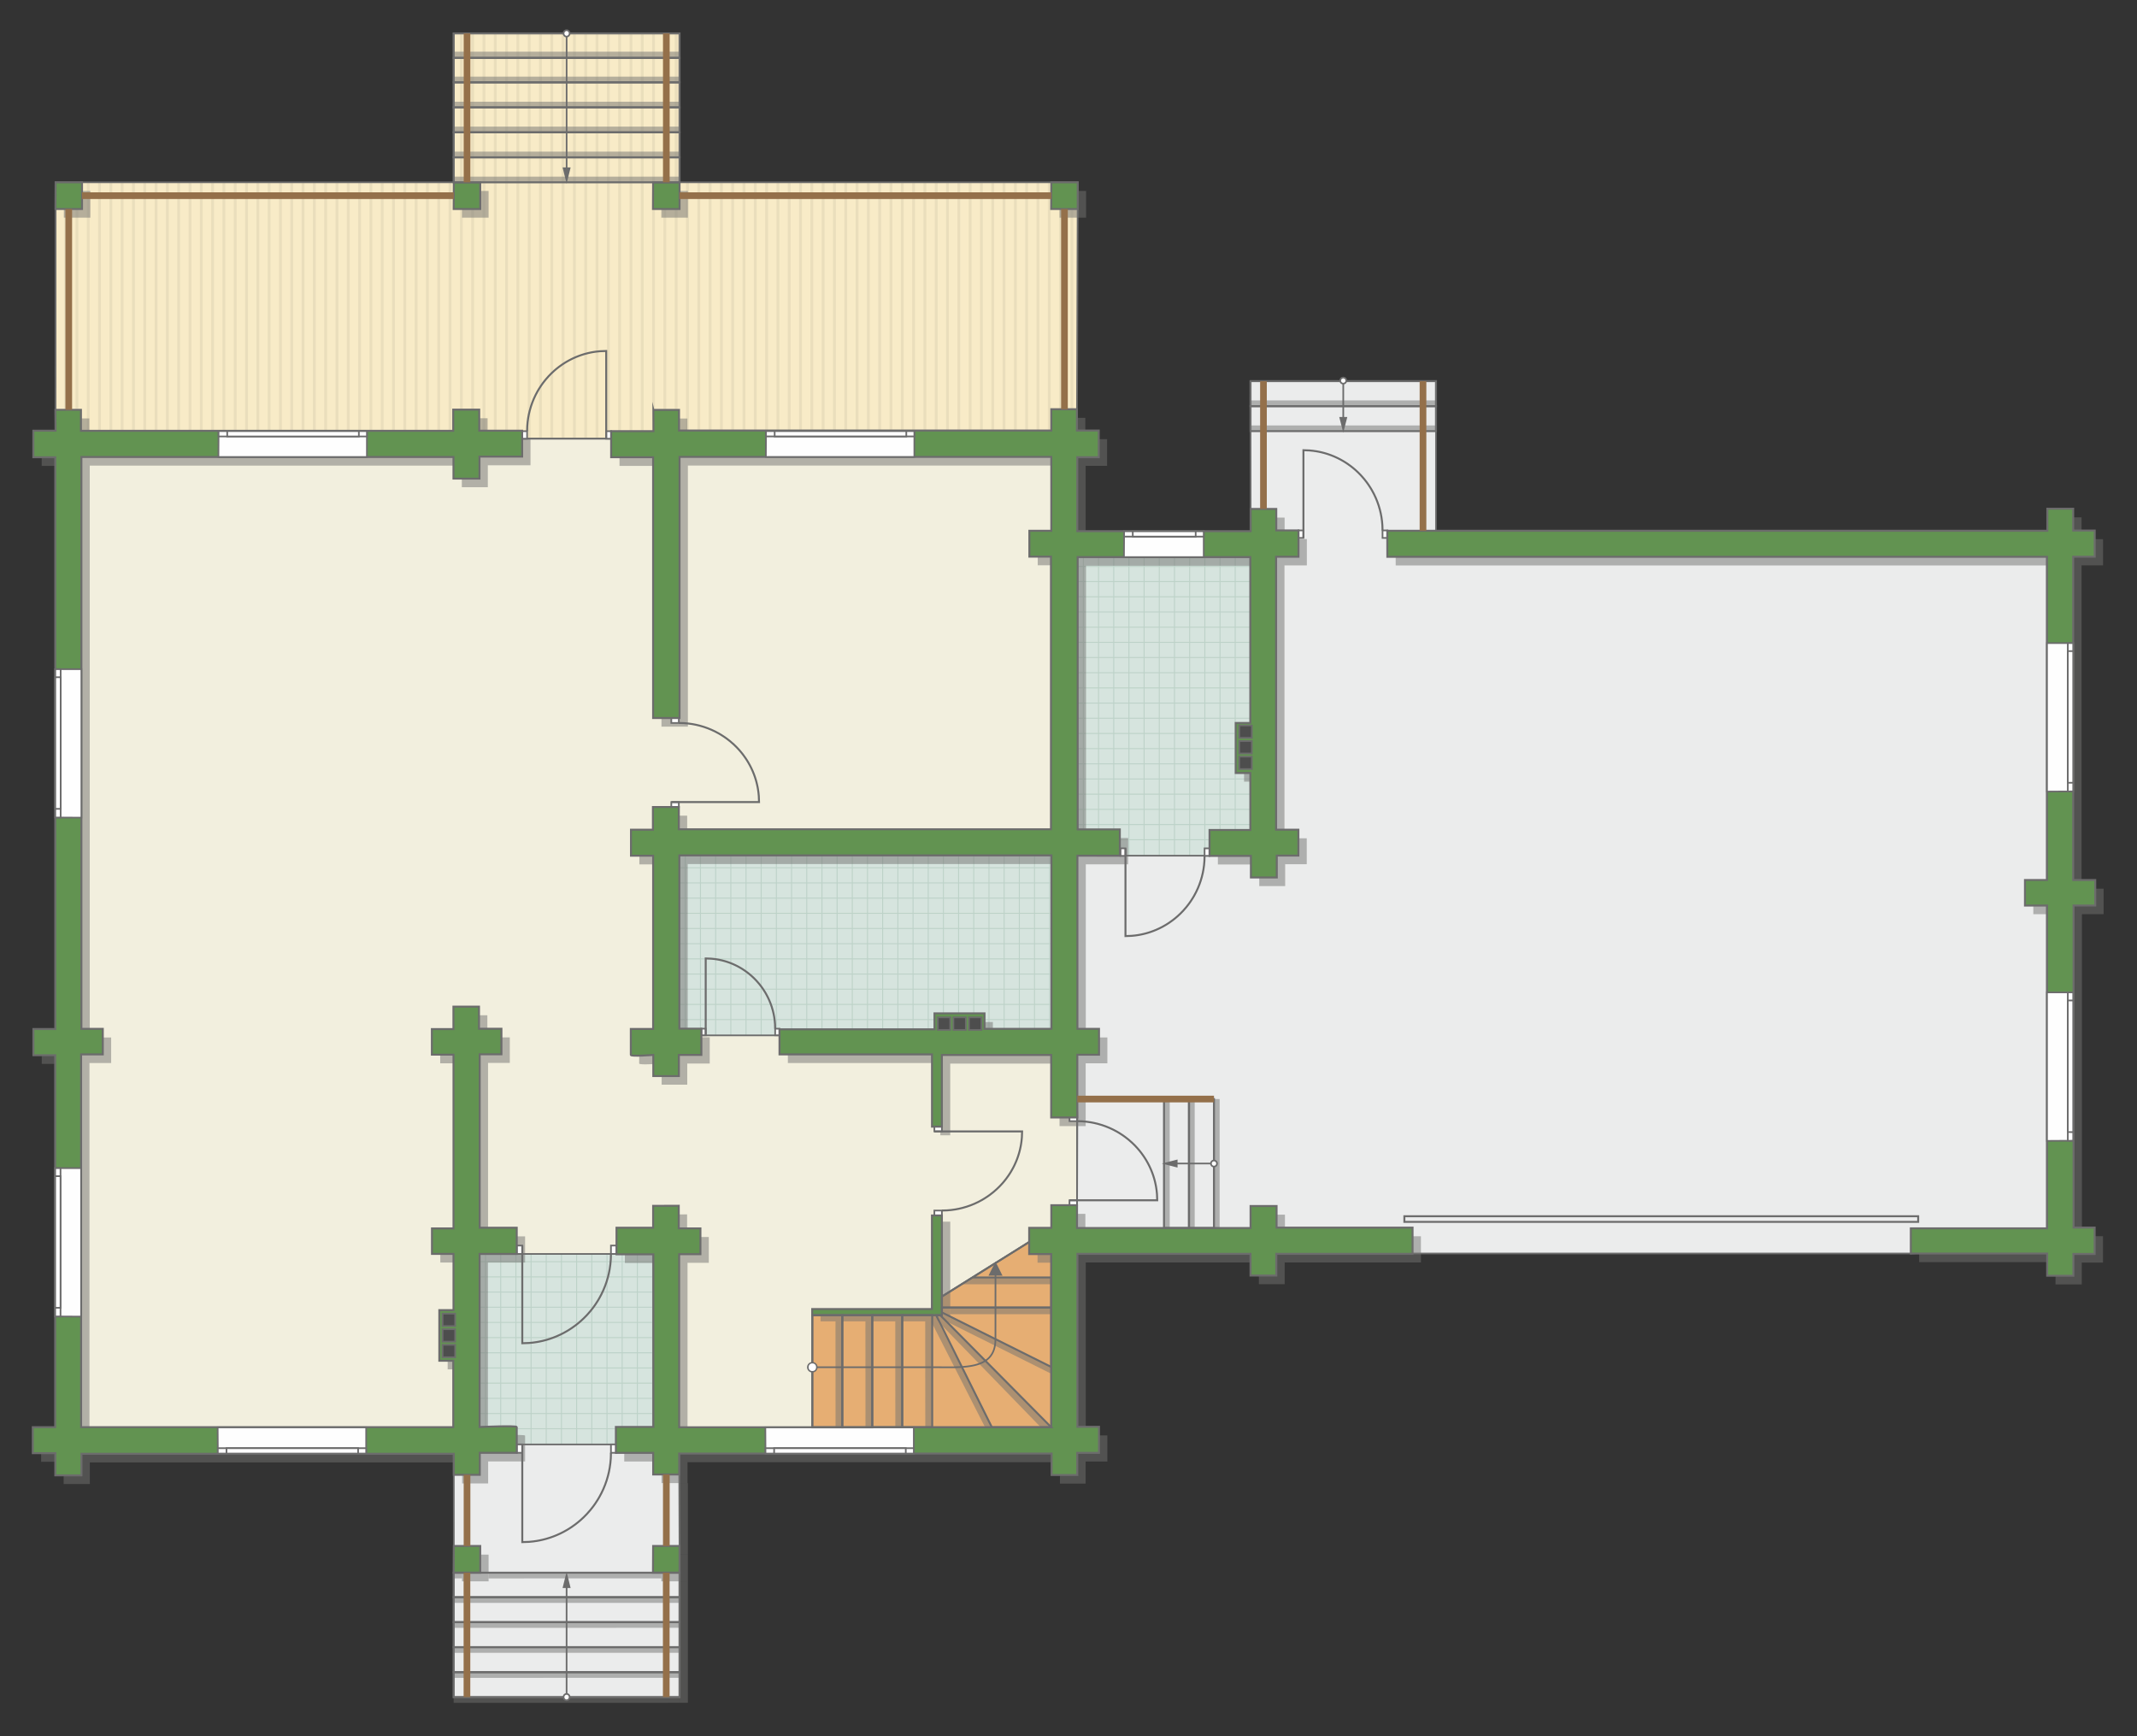 <?xml version="1.0" encoding="UTF-8"?>
<!DOCTYPE svg PUBLIC "-//W3C//DTD SVG 1.1//EN" "http://www.w3.org/Graphics/SVG/1.1/DTD/svg11.dtd">
<!-- Creator: CorelDRAW -->
<svg xmlns="http://www.w3.org/2000/svg" xml:space="preserve" width="216.715mm" height="176.08mm" version="1.1" style="shape-rendering:geometricPrecision; text-rendering:geometricPrecision; image-rendering:optimizeQuality; fill-rule:evenodd; clip-rule:evenodd"
viewBox="0 0 37381.2 30371.96"
 xmlns:xlink="http://www.w3.org/1999/xlink"
 xmlns:xodm="http://www.corel.com/coreldraw/odm/2003">
 <rect x="0" y="0" width="37381.2" height="30371.96" fill="#333333" stroke="none"/>
 <defs>
  <style type="text/css">
   <![CDATA[
    .str4 {stroke:#94704A;stroke-width:116.76;stroke-miterlimit:22.926}
    .str0 {stroke:#6C6C6C;stroke-width:29.13;stroke-miterlimit:22.926}
    .str2 {stroke:#6C6C6C;stroke-width:29.2;stroke-miterlimit:22.926}
    .str3 {stroke:#6C6C6C;stroke-width:34.5;stroke-miterlimit:22.926}
    .str1 {stroke:#BDD2C8;stroke-width:17.25;stroke-miterlimit:22.926}
    .fil3 {fill:none}
    .fil9 {fill:#FEFEFE}
    .fil4 {fill:#D6E4DE}
    .fil11 {fill:#4D4D4D}
    .fil10 {fill:#629351}
    .fil12 {fill:#6C6C6C}
    .fil7 {fill:#E6AE73}
    .fil2 {fill:#EADEBC}
    .fil5 {fill:#EBECEC}
    .fil6 {fill:#F2EFDE}
    .fil1 {fill:#F8EBC7}
    .fil13 {fill:white}
    .fil0 {fill:white}
    .fil14 {fill:#6C6C6C;fill-rule:nonzero}
    .fil8 {fill:#727271;fill-opacity:0.502}
   ]]>
  </style>
    <clipPath id="id0">
     <path d="M973 3189.3l6965.26 0 -2.35 -2605.08 3950.71 0 0 2605.08 6965.57 0 -13.99 4342.14 -8147.7 142.98 -1556.79 0 -8162.05 -140.39 1.33 -4344.73z"/>
    </clipPath>
    <clipPath id="id1">
     <path d="M21881.17 14972.07l-3034.56 -8.97 4.31 -5217.79 3019.57 0 10.68 5226.76z"/>
    </clipPath>
    <clipPath id="id2">
     <path d="M18391.84 18118.39l-6508.6 -8.97 0 -3145.23 6508.6 0 0 3154.2z"/>
    </clipPath>
    <clipPath id="id3">
     <path d="M11429.3 25275.26l-3040.29 -8.97 0 -3330.88 3040.29 7.02 0 3332.83z"/>
    </clipPath>
 </defs>
 <g id="пол">
  <g id="_2524529875904">
   <polygon class="fil0" points="973,3189.3 7938.26,3189.3 7935.92,584.22 11886.63,584.22 11886.63,3189.3 18852.2,3189.3 18838.21,7531.44 10690.51,7674.42 9133.72,7674.42 971.67,7534.03 "/>
   <g style="clip-path:url(#id0)">
    <g>
     <g>
      <rect class="fil1" transform="matrix(4.67283E-13 7.762 50.716 -4.65695E-11 -459.041 -1616.54)" width="1610.02" height="397.76"/>
      <rect class="fil2" transform="matrix(4.67283E-13 7.762 0.124 -1.14149E-13 -459.041 -1616.54)" width="1610.02" height="397.76"/>
      <rect class="fil2" transform="matrix(4.67283E-13 7.762 0.124 -1.14149E-13 11407.4 -1616.54)" width="1610.02" height="397.76"/>
      <rect class="fil2" transform="matrix(4.67283E-13 7.762 0.124 -1.14149E-13 2507.57 -1616.54)" width="1610.02" height="397.76"/>
      <rect class="fil2" transform="matrix(4.67283E-13 7.762 0.124 -1.14149E-13 14374 -1616.54)" width="1610.02" height="397.76"/>
      <rect class="fil2" transform="matrix(4.67283E-13 7.762 0.124 -1.14149E-13 5474.18 -1616.54)" width="1610.02" height="397.76"/>
      <rect class="fil2" transform="matrix(4.67283E-13 7.762 0.124 -1.14149E-13 17340.6 -1616.54)" width="1610.02" height="397.76"/>
      <rect class="fil2" transform="matrix(4.67283E-13 7.762 0.124 -1.14149E-13 8440.79 -1616.54)" width="1610.02" height="397.76"/>
      <rect class="fil2" transform="matrix(4.67283E-13 7.762 0.124 -1.14149E-13 134.281 -1616.54)" width="1610.02" height="397.76"/>
      <rect class="fil2" transform="matrix(4.67283E-13 7.762 0.124 -1.14149E-13 12000.7 -1616.54)" width="1610.02" height="397.76"/>
      <rect class="fil2" transform="matrix(4.67283E-13 7.762 0.124 -1.14149E-13 3100.89 -1616.54)" width="1610.02" height="397.76"/>
      <rect class="fil2" transform="matrix(4.67283E-13 7.762 0.124 -1.14149E-13 14967.3 -1616.54)" width="1610.02" height="397.76"/>
      <rect class="fil2" transform="matrix(4.67283E-13 7.762 0.124 -1.14149E-13 6067.5 -1616.54)" width="1610.02" height="397.76"/>
      <rect class="fil2" transform="matrix(4.67283E-13 7.762 0.124 -1.14149E-13 17933.9 -1616.54)" width="1610.02" height="397.76"/>
      <rect class="fil2" transform="matrix(4.67283E-13 7.762 0.124 -1.14149E-13 9034.11 -1616.54)" width="1610.02" height="397.76"/>
      <rect class="fil2" transform="matrix(4.67283E-13 7.762 0.124 -1.14149E-13 727.604 -1616.54)" width="1610.02" height="397.76"/>
      <rect class="fil2" transform="matrix(4.67283E-13 7.762 0.124 -1.14149E-13 12594 -1616.54)" width="1610.02" height="397.76"/>
      <rect class="fil2" transform="matrix(4.67283E-13 7.762 0.124 -1.14149E-13 3694.21 -1616.54)" width="1610.02" height="397.76"/>
      <rect class="fil2" transform="matrix(4.67283E-13 7.762 0.124 -1.14149E-13 15560.7 -1616.54)" width="1610.02" height="397.76"/>
      <rect class="fil2" transform="matrix(4.67283E-13 7.762 0.124 -1.14149E-13 6660.82 -1616.54)" width="1610.02" height="397.76"/>
      <rect class="fil2" transform="matrix(4.67283E-13 7.762 0.124 -1.14149E-13 18527.3 -1616.54)" width="1610.02" height="397.76"/>
      <rect class="fil2" transform="matrix(4.67283E-13 7.762 0.124 -1.14149E-13 9627.43 -1616.54)" width="1610.02" height="397.76"/>
      <rect class="fil2" transform="matrix(4.67283E-13 7.762 0.124 -1.14149E-13 1320.93 -1616.54)" width="1610.02" height="397.76"/>
      <rect class="fil2" transform="matrix(4.67283E-13 7.762 0.124 -1.14149E-13 13187.4 -1616.54)" width="1610.02" height="397.76"/>
      <rect class="fil2" transform="matrix(4.67283E-13 7.762 0.124 -1.14149E-13 4287.54 -1616.54)" width="1610.02" height="397.76"/>
      <rect class="fil2" transform="matrix(4.67283E-13 7.762 0.124 -1.14149E-13 16154 -1616.54)" width="1610.02" height="397.76"/>
      <rect class="fil2" transform="matrix(4.67283E-13 7.762 0.124 -1.14149E-13 7254.15 -1616.54)" width="1610.02" height="397.76"/>
      <rect class="fil2" transform="matrix(4.67283E-13 7.762 0.124 -1.14149E-13 19120.6 -1616.54)" width="1610.02" height="397.76"/>
      <rect class="fil2" transform="matrix(4.67283E-13 7.762 0.124 -1.14149E-13 10220.8 -1616.54)" width="1610.02" height="397.76"/>
      <rect class="fil2" transform="matrix(4.67283E-13 7.762 0.124 -1.14149E-13 1914.25 -1616.54)" width="1610.02" height="397.76"/>
      <rect class="fil2" transform="matrix(4.67283E-13 7.762 0.124 -1.14149E-13 13780.7 -1616.54)" width="1610.02" height="397.76"/>
      <rect class="fil2" transform="matrix(4.67283E-13 7.762 0.124 -1.14149E-13 4880.86 -1616.54)" width="1610.02" height="397.76"/>
      <rect class="fil2" transform="matrix(4.67283E-13 7.762 0.124 -1.14149E-13 16747.3 -1616.54)" width="1610.02" height="397.76"/>
      <rect class="fil2" transform="matrix(4.67283E-13 7.762 0.124 -1.14149E-13 7847.47 -1616.54)" width="1610.02" height="397.76"/>
      <rect class="fil2" transform="matrix(4.67283E-13 7.762 0.124 -1.14149E-13 10814.1 -1616.54)" width="1610.02" height="397.76"/>
      <rect class="fil2" transform="matrix(4.67283E-13 7.762 0.124 -1.14149E-13 -261.267 -1616.54)" width="1610.02" height="397.76"/>
      <rect class="fil2" transform="matrix(4.67283E-13 7.762 0.124 -1.14149E-13 11605.2 -1616.54)" width="1610.02" height="397.76"/>
      <rect class="fil2" transform="matrix(4.67283E-13 7.762 0.124 -1.14149E-13 2705.34 -1616.54)" width="1610.02" height="397.76"/>
      <rect class="fil2" transform="matrix(4.67283E-13 7.762 0.124 -1.14149E-13 14571.8 -1616.54)" width="1610.02" height="397.76"/>
      <rect class="fil2" transform="matrix(4.67283E-13 7.762 0.124 -1.14149E-13 5671.95 -1616.54)" width="1610.02" height="397.76"/>
      <rect class="fil2" transform="matrix(4.67283E-13 7.762 0.124 -1.14149E-13 17538.4 -1616.54)" width="1610.02" height="397.76"/>
      <rect class="fil2" transform="matrix(4.67283E-13 7.762 0.124 -1.14149E-13 8638.56 -1616.54)" width="1610.02" height="397.76"/>
      <rect class="fil2" transform="matrix(4.67283E-13 7.762 0.124 -1.14149E-13 332.055 -1616.54)" width="1610.02" height="397.76"/>
      <rect class="fil2" transform="matrix(4.67283E-13 7.762 0.124 -1.14149E-13 12198.5 -1616.54)" width="1610.02" height="397.76"/>
      <rect class="fil2" transform="matrix(4.67283E-13 7.762 0.124 -1.14149E-13 3298.67 -1616.54)" width="1610.02" height="397.76"/>
      <rect class="fil2" transform="matrix(4.67283E-13 7.762 0.124 -1.14149E-13 15165.1 -1616.54)" width="1610.02" height="397.76"/>
      <rect class="fil2" transform="matrix(4.67283E-13 7.762 0.124 -1.14149E-13 6265.28 -1616.54)" width="1610.02" height="397.76"/>
      <rect class="fil2" transform="matrix(4.67283E-13 7.762 0.124 -1.14149E-13 18131.7 -1616.54)" width="1610.02" height="397.76"/>
      <rect class="fil2" transform="matrix(4.67283E-13 7.762 0.124 -1.14149E-13 9231.89 -1616.54)" width="1610.02" height="397.76"/>
      <rect class="fil2" transform="matrix(4.67283E-13 7.762 0.124 -1.14149E-13 925.378 -1616.54)" width="1610.02" height="397.76"/>
      <rect class="fil2" transform="matrix(4.67283E-13 7.762 0.124 -1.14149E-13 12791.8 -1616.54)" width="1610.02" height="397.76"/>
      <rect class="fil2" transform="matrix(4.67283E-13 7.762 0.124 -1.14149E-13 3891.99 -1616.54)" width="1610.02" height="397.76"/>
      <rect class="fil2" transform="matrix(4.67283E-13 7.762 0.124 -1.14149E-13 15758.4 -1616.54)" width="1610.02" height="397.76"/>
      <rect class="fil2" transform="matrix(4.67283E-13 7.762 0.124 -1.14149E-13 6858.6 -1616.54)" width="1610.02" height="397.76"/>
      <rect class="fil2" transform="matrix(4.67283E-13 7.762 0.124 -1.14149E-13 18725 -1616.54)" width="1610.02" height="397.76"/>
      <rect class="fil2" transform="matrix(4.67283E-13 7.762 0.124 -1.14149E-13 9825.21 -1616.54)" width="1610.02" height="397.76"/>
      <rect class="fil2" transform="matrix(4.67283E-13 7.762 0.124 -1.14149E-13 1518.7 -1616.54)" width="1610.02" height="397.76"/>
      <rect class="fil2" transform="matrix(4.67283E-13 7.762 0.124 -1.14149E-13 13385.1 -1616.54)" width="1610.02" height="397.76"/>
      <rect class="fil2" transform="matrix(4.67283E-13 7.762 0.124 -1.14149E-13 4485.31 -1616.54)" width="1610.02" height="397.76"/>
      <rect class="fil2" transform="matrix(4.67283E-13 7.762 0.124 -1.14149E-13 16351.8 -1616.54)" width="1610.02" height="397.76"/>
      <rect class="fil2" transform="matrix(4.67283E-13 7.762 0.124 -1.14149E-13 7451.92 -1616.54)" width="1610.02" height="397.76"/>
      <rect class="fil2" transform="matrix(4.67283E-13 7.762 0.124 -1.14149E-13 19318.4 -1616.54)" width="1610.02" height="397.76"/>
      <rect class="fil2" transform="matrix(4.67283E-13 7.762 0.124 -1.14149E-13 10418.5 -1616.54)" width="1610.02" height="397.76"/>
      <rect class="fil2" transform="matrix(4.67283E-13 7.762 0.124 -1.14149E-13 2112.02 -1616.54)" width="1610.02" height="397.76"/>
      <rect class="fil2" transform="matrix(4.67283E-13 7.762 0.124 -1.14149E-13 13978.5 -1616.54)" width="1610.02" height="397.76"/>
      <rect class="fil2" transform="matrix(4.67283E-13 7.762 0.124 -1.14149E-13 5078.63 -1616.54)" width="1610.02" height="397.76"/>
      <rect class="fil2" transform="matrix(4.67283E-13 7.762 0.124 -1.14149E-13 16945.1 -1616.54)" width="1610.02" height="397.76"/>
      <rect class="fil2" transform="matrix(4.67283E-13 7.762 0.124 -1.14149E-13 8045.24 -1616.54)" width="1610.02" height="397.76"/>
      <rect class="fil2" transform="matrix(4.67283E-13 7.762 0.124 -1.14149E-13 11011.9 -1616.54)" width="1610.02" height="397.76"/>
      <rect class="fil2" transform="matrix(4.67283E-13 7.762 0.124 -1.14149E-13 -63.492 -1616.54)" width="1610.02" height="397.76"/>
      <rect class="fil2" transform="matrix(4.67283E-13 7.762 0.124 -1.14149E-13 11802.9 -1616.54)" width="1610.02" height="397.76"/>
      <rect class="fil2" transform="matrix(4.67283E-13 7.762 0.124 -1.14149E-13 2903.12 -1616.54)" width="1610.02" height="397.76"/>
      <rect class="fil2" transform="matrix(4.67283E-13 7.762 0.124 -1.14149E-13 14769.6 -1616.54)" width="1610.02" height="397.76"/>
      <rect class="fil2" transform="matrix(4.67283E-13 7.762 0.124 -1.14149E-13 5869.73 -1616.54)" width="1610.02" height="397.76"/>
      <rect class="fil2" transform="matrix(4.67283E-13 7.762 0.124 -1.14149E-13 17736.2 -1616.54)" width="1610.02" height="397.76"/>
      <rect class="fil2" transform="matrix(4.67283E-13 7.762 0.124 -1.14149E-13 8836.34 -1616.54)" width="1610.02" height="397.76"/>
      <rect class="fil2" transform="matrix(4.67283E-13 7.762 0.124 -1.14149E-13 529.83 -1616.54)" width="1610.02" height="397.76"/>
      <rect class="fil2" transform="matrix(4.67283E-13 7.762 0.124 -1.14149E-13 12396.3 -1616.54)" width="1610.02" height="397.76"/>
      <rect class="fil2" transform="matrix(4.67283E-13 7.762 0.124 -1.14149E-13 3496.44 -1616.54)" width="1610.02" height="397.76"/>
      <rect class="fil2" transform="matrix(4.67283E-13 7.762 0.124 -1.14149E-13 15362.9 -1616.54)" width="1610.02" height="397.76"/>
      <rect class="fil2" transform="matrix(4.67283E-13 7.762 0.124 -1.14149E-13 6463.05 -1616.54)" width="1610.02" height="397.76"/>
      <rect class="fil2" transform="matrix(4.67283E-13 7.762 0.124 -1.14149E-13 18329.5 -1616.54)" width="1610.02" height="397.76"/>
      <rect class="fil2" transform="matrix(4.67283E-13 7.762 0.124 -1.14149E-13 9429.66 -1616.54)" width="1610.02" height="397.76"/>
      <rect class="fil2" transform="matrix(4.67283E-13 7.762 0.124 -1.14149E-13 1123.15 -1616.54)" width="1610.02" height="397.76"/>
      <rect class="fil2" transform="matrix(4.67283E-13 7.762 0.124 -1.14149E-13 12989.6 -1616.54)" width="1610.02" height="397.76"/>
      <rect class="fil2" transform="matrix(4.67283E-13 7.762 0.124 -1.14149E-13 4089.76 -1616.54)" width="1610.02" height="397.76"/>
      <rect class="fil2" transform="matrix(4.67283E-13 7.762 0.124 -1.14149E-13 15956.2 -1616.54)" width="1610.02" height="397.76"/>
      <rect class="fil2" transform="matrix(4.67283E-13 7.762 0.124 -1.14149E-13 7056.37 -1616.54)" width="1610.02" height="397.76"/>
      <rect class="fil2" transform="matrix(4.67283E-13 7.762 0.124 -1.14149E-13 18922.8 -1616.54)" width="1610.02" height="397.76"/>
      <rect class="fil2" transform="matrix(4.67283E-13 7.762 0.124 -1.14149E-13 10023 -1616.54)" width="1610.02" height="397.76"/>
      <rect class="fil2" transform="matrix(4.67283E-13 7.762 0.124 -1.14149E-13 1716.47 -1616.54)" width="1610.02" height="397.76"/>
      <rect class="fil2" transform="matrix(4.67283E-13 7.762 0.124 -1.14149E-13 13582.9 -1616.54)" width="1610.02" height="397.76"/>
      <rect class="fil2" transform="matrix(4.67283E-13 7.762 0.124 -1.14149E-13 4683.08 -1616.54)" width="1610.02" height="397.76"/>
      <rect class="fil2" transform="matrix(4.67283E-13 7.762 0.124 -1.14149E-13 16549.5 -1616.54)" width="1610.02" height="397.76"/>
      <rect class="fil2" transform="matrix(4.67283E-13 7.762 0.124 -1.14149E-13 7649.69 -1616.54)" width="1610.02" height="397.76"/>
      <rect class="fil2" transform="matrix(4.67283E-13 7.762 0.124 -1.14149E-13 19516.1 -1616.54)" width="1610.02" height="397.76"/>
      <rect class="fil2" transform="matrix(4.67283E-13 7.762 0.124 -1.14149E-13 10616.3 -1616.54)" width="1610.02" height="397.76"/>
      <rect class="fil2" transform="matrix(4.67283E-13 7.762 0.124 -1.14149E-13 2309.8 -1616.54)" width="1610.02" height="397.76"/>
      <rect class="fil2" transform="matrix(4.67283E-13 7.762 0.124 -1.14149E-13 14176.2 -1616.54)" width="1610.02" height="397.76"/>
      <rect class="fil2" transform="matrix(4.67283E-13 7.762 0.124 -1.14149E-13 5276.41 -1616.54)" width="1610.02" height="397.76"/>
      <rect class="fil2" transform="matrix(4.67283E-13 7.762 0.124 -1.14149E-13 17142.8 -1616.54)" width="1610.02" height="397.76"/>
      <rect class="fil2" transform="matrix(4.67283E-13 7.762 0.124 -1.14149E-13 8243.02 -1616.54)" width="1610.02" height="397.76"/>
      <rect class="fil2" transform="matrix(4.67283E-13 7.762 0.124 -1.14149E-13 11209.6 -1616.54)" width="1610.02" height="397.76"/>
     </g>
    </g>
   </g>
   <polygon class="fil3 str0" points="973,3189.3 7938.26,3189.3 7935.92,584.22 11886.63,584.22 11886.63,3189.3 18852.2,3189.3 18838.21,7531.44 10690.51,7674.42 9133.72,7674.42 971.67,7534.03 "/>
   <polygon class="fil4" points="21881.17,14972.07 18846.61,14963.1 18850.92,9745.32 21870.5,9745.32 "/>
   <g style="clip-path:url(#id1)">
    <g>
     <path id="_1" class="fil3 str1" d="M20278.52 16276.87l0 -10668.9m-265.6 10668.9l0 -10668.9m-265.6 10668.9l0 -10668.9m-265.6 10668.9l0 -10668.9m-265.6 10668.9l0 -10668.9m-265.6 10668.9l0 -10668.9m-265.6 10668.9l0 -10668.9m-265.6 10668.9l0 -10668.9m3983.86 10669.04l0 -10668.9m-265.6 10668.9l0 -10668.9m-265.6 10668.9l0 -10668.9m-265.6 10668.9l0 -10668.9m-265.6 10668.9l0 -10668.9m-265.6 10668.9l0 -10668.9m-265.6 10668.9l0 -10668.9m-265.6 10668.9l0 -10668.9m3984 10668.76l0 -10668.9m-265.6 10668.9l0 -10668.9m-265.6 10668.9l0 -10668.9m-265.6 10668.9l0 -10668.9m-265.6 10668.9l0 -10668.9m-265.6 10668.9l0 -10668.9m-265.6 10668.9l0 -10668.9m-265.6 10668.9l0 -10668.9m3983.86 10669.04l0 -10668.9m-265.6 10668.9l0 -10668.9m-265.6 10668.9l0 -10668.9m-265.6 10668.9l0 -10668.9m-265.6 10668.9l0 -10668.9m-265.6 10668.9l0 -10668.9m-265.6 10668.9l0 -10668.9m-265.6 10668.9l0 -10668.9"/>
     <path class="fil3 str1" d="M29085.25 12830.51l-17447.23 0m17447.23 265.6l-17447.23 0m17447.23 265.6l-17447.23 0m17447.23 265.6l-17447.23 0m17447.23 265.6l-17447.23 0m17447.23 265.6l-17447.23 0m17447.23 265.6l-17447.23 0m17447.23 265.6l-17447.23 0m17447.46 -3983.86l-17447.23 0m17447.23 265.6l-17447.23 0m17447.23 265.6l-17447.23 0m17447.23 265.6l-17447.23 0m17447.23 265.6l-17447.23 0m17447.23 265.6l-17447.23 0m17447.23 265.6l-17447.23 0m17447.23 265.6l-17447.23 0m17447.01 -3984l-17447.23 0m17447.23 265.6l-17447.23 0m17447.23 265.6l-17447.23 0m17447.23 265.6l-17447.23 0m17447.23 265.6l-17447.23 0m17447.23 265.6l-17447.23 0m17447.23 265.6l-17447.23 0m17447.23 265.6l-17447.23 0m17447.46 -3983.86l-17447.23 0m17447.23 265.6l-17447.23 0m17447.23 265.6l-17447.23 0m17447.23 265.6l-17447.23 0m17447.23 265.6l-17447.23 0m17447.23 265.6l-17447.23 0m17447.23 265.6l-17447.23 0m17447.23 265.6l-17447.23 0"/>
     <path class="fil3 str1" d="M28511.84 16277.01l0 -10668.9m-265.6 10668.9l0 -10668.9m-265.6 10668.9l0 -10668.9m-265.6 10668.9l0 -10668.9m-265.6 10668.9l0 -10668.9m-265.6 10668.9l0 -10668.9m-265.6 10668.9l0 -10668.9m-265.6 10668.9l0 -10668.9m2124.66 10669.04l0 -10668.9"/>
     <path class="fil3 str1" d="M11785.67 16390.03l0 -10668.9m-265.6 10668.9l0 -10668.9m-265.6 10668.9l0 -10668.9m-265.6 10668.9l0 -10668.9m-265.6 10668.9l0 -10668.9m-265.6 10668.9l0 -10668.9m-265.6 10668.9l0 -10668.9m-265.6 10668.9l0 -10668.9m3983.86 10669.04l0 -10668.9m-265.6 10668.9l0 -10668.9m-265.6 10668.9l0 -10668.9m-265.6 10668.9l0 -10668.9m-265.6 10668.9l0 -10668.9m-265.6 10668.9l0 -10668.9m-265.6 10668.9l0 -10668.9m-265.6 10668.9l0 -10668.9m3984 10668.76l0 -10668.9m-265.6 10668.9l0 -10668.9m-265.6 10668.9l0 -10668.9m-265.6 10668.9l0 -10668.9m-265.6 10668.9l0 -10668.9m-265.6 10668.9l0 -10668.9m-265.6 10668.9l0 -10668.9m-265.6 10668.9l0 -10668.9m3983.86 10669.04l0 -10668.9m-265.6 10668.9l0 -10668.9m-265.6 10668.9l0 -10668.9m-265.6 10668.9l0 -10668.9m-265.6 10668.9l0 -10668.9m-265.6 10668.9l0 -10668.9m-265.6 10668.9l0 -10668.9m-265.6 10668.9l0 -10668.9"/>
    </g>
   </g>
   <polygon class="fil3" points="21881.17,14972.07 18846.61,14963.1 18850.92,9745.32 21870.5,9745.32 "/>
   <polygon class="fil4" points="18391.84,18118.39 11883.24,18109.42 11883.24,14964.19 18391.84,14964.19 "/>
   <g style="clip-path:url(#id2)">
    <g>
     <path id="_1_0" class="fil3 str1" d="M13315.15 19423.19l0 -10668.9m-265.6 10668.9l0 -10668.9m-265.6 10668.9l0 -10668.9m-265.6 10668.9l0 -10668.9m-265.6 10668.9l0 -10668.9m-265.6 10668.9l0 -10668.9m-265.6 10668.9l0 -10668.9m-265.6 10668.9l0 -10668.9m3983.86 10669.04l0 -10668.9m-265.6 10668.9l0 -10668.9m-265.6 10668.9l0 -10668.9m-265.6 10668.9l0 -10668.9m-265.6 10668.9l0 -10668.9m-265.6 10668.9l0 -10668.9m-265.6 10668.9l0 -10668.9m-265.6 10668.9l0 -10668.9m3984 10668.76l0 -10668.9m-265.6 10668.9l0 -10668.9m-265.6 10668.9l0 -10668.9m-265.6 10668.9l0 -10668.9m-265.6 10668.9l0 -10668.9m-265.6 10668.9l0 -10668.9m-265.6 10668.9l0 -10668.9m-265.6 10668.9l0 -10668.9m3983.86 10669.04l0 -10668.9m-265.6 10668.9l0 -10668.9m-265.6 10668.9l0 -10668.9m-265.6 10668.9l0 -10668.9m-265.6 10668.9l0 -10668.9m-265.6 10668.9l0 -10668.9m-265.6 10668.9l0 -10668.9m-265.6 10668.9l0 -10668.9"/>
     <path class="fil3 str1" d="M22121.88 15976.83l-17447.23 0m17447.23 265.6l-17447.23 0m17447.23 265.6l-17447.23 0m17447.23 265.6l-17447.23 0m17447.23 265.6l-17447.23 0m17447.23 265.6l-17447.23 0m17447.23 265.6l-17447.23 0m17447.23 265.6l-17447.23 0m17447.46 -3983.86l-17447.23 0m17447.23 265.6l-17447.23 0m17447.23 265.6l-17447.23 0m17447.23 265.6l-17447.23 0m17447.23 265.6l-17447.23 0m17447.23 265.6l-17447.23 0m17447.23 265.6l-17447.23 0m17447.23 265.6l-17447.23 0m17447.01 -3984l-17447.23 0m17447.23 265.6l-17447.23 0m17447.23 265.6l-17447.23 0m17447.23 265.6l-17447.23 0m17447.23 265.6l-17447.23 0m17447.23 265.6l-17447.23 0m17447.23 265.6l-17447.23 0m17447.23 265.6l-17447.23 0m17447.46 -3983.86l-17447.23 0m17447.23 265.6l-17447.23 0m17447.23 265.6l-17447.23 0m17447.23 265.6l-17447.23 0m17447.23 265.6l-17447.23 0m17447.23 265.6l-17447.23 0m17447.23 265.6l-17447.23 0m17447.23 265.6l-17447.23 0"/>
     <path class="fil3 str1" d="M21548.48 19423.33l0 -10668.9m-265.6 10668.9l0 -10668.9m-265.6 10668.9l0 -10668.9m-265.6 10668.9l0 -10668.9m-265.6 10668.9l0 -10668.9m-265.6 10668.9l0 -10668.9m-265.6 10668.9l0 -10668.9m-265.6 10668.9l0 -10668.9m2124.66 10669.04l0 -10668.9"/>
     <path class="fil3 str1" d="M4822.3 19536.35l0 -10668.9m-265.6 10668.9l0 -10668.9m-265.6 10668.9l0 -10668.9m-265.6 10668.9l0 -10668.9m-265.6 10668.9l0 -10668.9m-265.6 10668.9l0 -10668.9m-265.6 10668.9l0 -10668.9m-265.6 10668.9l0 -10668.9m3983.86 10669.04l0 -10668.9m-265.6 10668.9l0 -10668.9m-265.6 10668.9l0 -10668.9m-265.6 10668.9l0 -10668.9m-265.6 10668.9l0 -10668.9m-265.6 10668.9l0 -10668.9m-265.6 10668.9l0 -10668.9m-265.6 10668.9l0 -10668.9m3984 10668.76l0 -10668.9m-265.6 10668.9l0 -10668.9m-265.6 10668.9l0 -10668.9m-265.6 10668.9l0 -10668.9m-265.6 10668.9l0 -10668.9m-265.6 10668.9l0 -10668.9m-265.6 10668.9l0 -10668.9m-265.6 10668.9l0 -10668.9m3983.86 10669.04l0 -10668.9m-265.6 10668.9l0 -10668.9m-265.6 10668.9l0 -10668.9m-265.6 10668.9l0 -10668.9m-265.6 10668.9l0 -10668.9m-265.6 10668.9l0 -10668.9m-265.6 10668.9l0 -10668.9m-265.6 10668.9l0 -10668.9"/>
    </g>
   </g>
   <polygon class="fil3" points="18391.84,18118.39 11883.24,18109.42 11883.24,14964.19 18391.84,14964.19 "/>
   <polygon class="fil4" points="11429.3,25275.26 8389.01,25266.29 8389.01,21935.41 11429.3,21942.43 "/>
   <g style="clip-path:url(#id3)">
    <g>
     <path id="_1_1" class="fil3 str1" d="M9820.92 26580.06l0 -10668.9m-265.6 10668.9l0 -10668.9m-265.6 10668.9l0 -10668.9m-265.6 10668.9l0 -10668.9m-265.6 10668.9l0 -10668.9m-265.6 10668.9l0 -10668.9m-265.6 10668.9l0 -10668.9m-265.6 10668.9l0 -10668.9m3983.86 10669.04l0 -10668.9m-265.6 10668.9l0 -10668.9m-265.6 10668.9l0 -10668.9m-265.6 10668.9l0 -10668.9m-265.6 10668.9l0 -10668.9m-265.6 10668.9l0 -10668.9m-265.6 10668.9l0 -10668.9m-265.6 10668.9l0 -10668.9m3984 10668.76l0 -10668.9m-265.6 10668.9l0 -10668.9m-265.6 10668.9l0 -10668.9m-265.6 10668.9l0 -10668.9m-265.6 10668.9l0 -10668.9m-265.6 10668.9l0 -10668.9m-265.6 10668.9l0 -10668.9m-265.6 10668.9l0 -10668.9m3983.86 10669.04l0 -10668.9m-265.6 10668.9l0 -10668.9m-265.6 10668.9l0 -10668.9m-265.6 10668.9l0 -10668.9m-265.6 10668.9l0 -10668.9m-265.6 10668.9l0 -10668.9m-265.6 10668.9l0 -10668.9m-265.6 10668.9l0 -10668.9"/>
     <path class="fil3 str1" d="M18627.65 23133.69l-17447.23 0m17447.23 265.6l-17447.23 0m17447.23 265.6l-17447.23 0m17447.23 265.6l-17447.23 0m17447.23 265.6l-17447.23 0m17447.23 265.6l-17447.23 0m17447.23 265.6l-17447.23 0m17447.23 265.6l-17447.23 0m17447.46 -3983.86l-17447.23 0m17447.23 265.6l-17447.23 0m17447.23 265.6l-17447.23 0m17447.23 265.6l-17447.23 0m17447.23 265.6l-17447.23 0m17447.23 265.6l-17447.23 0m17447.23 265.6l-17447.23 0m17447.23 265.6l-17447.23 0m17447.01 -3984l-17447.23 0m17447.23 265.6l-17447.23 0m17447.23 265.6l-17447.23 0m17447.23 265.6l-17447.23 0m17447.23 265.6l-17447.23 0m17447.23 265.6l-17447.23 0m17447.23 265.6l-17447.23 0m17447.23 265.6l-17447.23 0m17447.46 -3983.86l-17447.23 0m17447.23 265.6l-17447.23 0m17447.23 265.6l-17447.23 0m17447.23 265.6l-17447.23 0m17447.23 265.6l-17447.23 0m17447.23 265.6l-17447.23 0m17447.23 265.6l-17447.23 0m17447.23 265.6l-17447.23 0"/>
     <path class="fil3 str1" d="M18054.24 26580.2l0 -10668.9m-265.6 10668.9l0 -10668.9m-265.6 10668.9l0 -10668.9m-265.6 10668.9l0 -10668.9m-265.6 10668.9l0 -10668.9m-265.6 10668.9l0 -10668.9m-265.6 10668.9l0 -10668.9m-265.6 10668.9l0 -10668.9m2124.66 10669.04l0 -10668.9"/>
     <path class="fil3 str1" d="M1328.07 26693.21l0 -10668.9m-265.6 10668.9l0 -10668.9m-265.6 10668.9l0 -10668.9m-265.6 10668.9l0 -10668.9m-265.6 10668.9l0 -10668.9m-265.6 10668.9l0 -10668.9m-265.6 10668.9l0 -10668.9m-265.6 10668.9l0 -10668.9m3983.86 10669.04l0 -10668.9m-265.6 10668.9l0 -10668.9m-265.6 10668.9l0 -10668.9m-265.6 10668.9l0 -10668.9m-265.6 10668.9l0 -10668.9m-265.6 10668.9l0 -10668.9m-265.6 10668.9l0 -10668.9m-265.6 10668.9l0 -10668.9m3984 10668.76l0 -10668.9m-265.6 10668.9l0 -10668.9m-265.6 10668.9l0 -10668.9m-265.6 10668.9l0 -10668.9m-265.6 10668.9l0 -10668.9m-265.6 10668.9l0 -10668.9m-265.6 10668.9l0 -10668.9m-265.6 10668.9l0 -10668.9m3983.86 10669.04l0 -10668.9m-265.6 10668.9l0 -10668.9m-265.6 10668.9l0 -10668.9m-265.6 10668.9l0 -10668.9m-265.6 10668.9l0 -10668.9m-265.6 10668.9l0 -10668.9m-265.6 10668.9l0 -10668.9m-265.6 10668.9l0 -10668.9"/>
    </g>
   </g>
   <polygon class="fil3" points="11429.3,25275.26 8389.01,25266.29 8389.01,21935.41 11429.3,21942.43 "/>
   <polygon class="fil5 str2" points="21874.76,6667.68 25119.26,6667.68 25119.26,9284.65 35806.77,9284.65 35806.77,21740.46 33424.68,21928.07 19953.19,21928.07 18839.54,21482.24 18844.83,19548.59 18707.95,14874.69 19191.06,14968.71 22126.11,14968.71 21876.86,9292.14 "/>
   <polygon class="fil5 str2" points="7935.64,29688.57 11886.61,29688.57 11886.61,27044.68 11880.21,25427.81 10773.12,25267.81 9039.04,25267.81 7937.69,25431.83 7938.61,27044.68 "/>
   <polygon class="fil6 str2" points="1230.72,7931.55 1230.72,25141.58 8022.09,25141.58 8389.01,21935.41 11429.3,21935.41 11429.3,25093.76 14209.96,25093.76 14209.96,23006.52 16374.83,23006.52 16476.05,22680.92 18002.72,21727.21 18839.54,21482.24 18839.54,18336.73 13635.33,18111.82 11666.51,18111.82 11666.51,14755.84 18707.95,14755.84 18707.95,7833.42 10690.51,7674.42 1531.9,7674.42 "/>
   <polygon class="fil7 str2" points="14209.96,23006.52 16476.05,23006.52 16476.05,22680.92 18002.72,21727.21 18388.68,21937.6 18388.68,24967.54 14209.96,24967.54 "/>
  </g>
 </g>
 <g id="тень">
  <g id="_2524529906480">
   <g>
    <path class="fil8" d="M1115.03 7320.14l447.28 0 0 367.61 6511.56 0 0 -370.97 455.36 0 0 368.23 750.69 0 0 453.65 -746.62 0 0 384.57 -454.68 0 0 -378.43 -6508.72 0 0 10004.42 374.44 0 0 446.68 -379.41 0 0 6520.67 6510.06 0 0 -1161.86 -244.06 0 0 -885.22 248.21 0 0 -983.9 -376.8 0 0 -445.59 376.8 0 0 -3039.63 -378.6 0 0 -447.25 377.25 0 0 -392.48 447.25 0 0 386.39 392.48 0 0 447.25 -380.31 0 0 3033.75 648.01 0 0 458.37 -650.03 0 0 3027.53c0,0 650.03,-28 650.03,0 0,28 0,451.41 0,451.41l-646.44 0 0 384.91 -454.91 0 0 -367.42 -6512.53 0 0 377.18 -457.7 0 0 -388.5 -393.83 0 0 -455.06 391.53 0 0 -6506.11 -380.94 0 0 -458.03 382.69 0 0 -10002.83 -383.58 0 0 -464.45 388.34 0 -2.85 -364.89z"/>
    <path class="fil8" d="M11575.4 7321.83l448.47 0 0 360.61 6512.06 0 0 -372.73 448.47 0 0 372.73 381.82 0 0 466.65 -375.75 0 0 1294.04 3032.58 0 0 -389.1 448.16 0 0 375.63 388.59 0 0 461.1 -391.17 0 0 4774.12 389.52 0 0 453.15 -377.63 0 0 382.67 -453.15 0 0 -377.63 -723.75 0 0 -453.17 713.78 0 0 -996.22 -255.75 0 0 -875.92 255.04 0 0 -2901.45 -3019.57 0 0 4763.6 737.41 0 0 459.79 -741.72 0 0 3029.16 377.63 0 0 452.39 -379.41 0 0 1098.33 -457.17 0 0 -1093.9 -1912.14 0 0 1254.55 -172.59 0 0 -1264.01 -2667.61 0 0 -439.09 2710.75 0 0 -279.19 875.66 0 0 271.59 1170.1 0 0 -3034.36 -6508.6 0 0 3030.73 385.31 0 0 459.13 -393.14 0 0 370.16 -447.66 0 0 -370.16c0,0 -393.14,31.57 -393.14,0 0,-31.57 0,-453.41 0,-453.41l390.28 0 0 -3031.01 -387.52 0 0 -454.96 383.93 0 0 -397.37 453.03 0 0 389.69 6509.58 0 0 -4769.54 -377.89 0 0 -452.06 383.57 0 0 -1292.5 -6502.89 0 0 4567.98 -462.17 0 0 -4562 -734.03 0 0 -456.06 740.41 0 -1.71 -371.99z"/>
    <polygon class="fil8" points="12019.15,21243.7 12019.15,21639.64 12398.44,21639.64 12398.44,22090.49 12026.31,22090.49 12026.31,25118.53 18534.89,25118.53 18534.89,22088.59 18148.92,22088.59 18148.92,21630.27 18536.28,21630.27 18536.28,21234.04 18985.74,21234.04 18985.74,21633.24 22021.51,21633.24 22021.51,21248.19 22476.66,21248.19 22476.66,21626.18 24855.28,21626.18 24855.28,22084.71 22471.92,22084.71 22471.92,22464.78 22020.75,22464.78 22020.75,22084.71 18992.52,22084.71 18992.52,25110.48 19370.13,25110.48 19370.13,25566.54 18990.07,25566.54 18990.07,25953.97 18541.36,25953.97 18541.36,25578.81 12026.41,25578.81 12026.41,25944.55 11571.85,25944.55 11571.85,25566.97 10919.32,25566.97 10919.32,25112.41 11575.51,25112.41 11575.51,22093.42 10930.29,22093.42 10930.29,21627.99 11571.04,21627.99 11571.04,21245.46 "/>
    <polygon class="fil8" points="24413.02,9435.65 35959.03,9435.65 35959.03,9049.68 36411.24,9049.68 36411.24,9431.89 36787.6,9431.89 36787.6,9889.93 36411.24,9889.93 36411.24,15545.43 36796.98,15545.43 36796.98,15991.7 36417.81,15991.7 36417.81,21625.13 36786.6,21625.13 36786.6,22086.54 36414.97,22086.54 36414.97,22468.16 35956.04,22468.16 35956.04,22079.07 33570.89,22079.07 33570.89,21638.69 35954.2,21638.69 35954.2,15992.2 35567.7,15992.2 35567.7,15544.9 35952.97,15544.9 35952.97,9891.26 24414.1,9891.26 "/>
    <polygon class="fil8" points="1119.2,3340.3 1580.99,3340.3 1580.99,3807.51 1116.49,3807.51 "/>
    <polygon class="fil8" points="8084.81,3340.3 8546.6,3340.3 8546.6,3807.51 8082.1,3807.51 "/>
    <polygon class="fil8" points="11571.02,3340.3 12032.81,3340.3 12032.81,3807.51 11568.31,3807.51 "/>
    <polygon class="fil8" points="18536.63,3340.3 18998.42,3340.3 18998.42,3807.51 18533.92,3807.51 "/>
    <polygon class="fil8" points="8084.81,27195.67 8546.6,27195.67 8546.6,27662.88 8082.1,27662.88 "/>
    <polygon class="fil8" points="11571.02,27195.67 12032.81,27195.67 12032.81,27662.88 11568.31,27662.88 "/>
    <polygon class="fil8" points="16448.29,21370.79 16622.27,21370.79 16622.27,23114.63 14353.52,23114.63 14353.52,23007.96 16447.31,23007.96 "/>
   </g>
   <g>
    <polygon class="fil8" points="21235.27,21482.24 21234.46,19225.81 21334.43,19225.81 21334.33,21482.24 "/>
    <polygon class="fil8" points="20799.01,21482.24 20798.2,19225.81 20898.17,19225.81 20898.07,21482.24 "/>
    <polygon class="fil8" points="20361.93,21482.24 20361.12,19225.81 20461.1,19225.81 20461,21482.24 "/>
   </g>
   <g>
    <polygon class="fil8" points="15139.25,24969.55 15138.28,23114.63 15258.27,23114.63 15258.15,24969.55 "/>
    <polygon class="fil8" points="14615.66,24969.55 14614.69,23114.63 14734.68,23114.63 14734.55,24969.55 "/>
    <polygon class="fil8" points="16185.3,24969.55 16184.33,23114.63 16304.32,23114.63 16304.2,24969.55 "/>
    <polygon class="fil8" points="15661.71,24969.55 15660.74,23114.63 15780.72,23114.63 15780.6,24969.55 "/>
    <polygon class="fil8" points="18388.68,22465.81 16819.01,22466.78 17010.71,22346.79 18388.68,22346.91 "/>
    <polygon class="fil8" points="18388.68,22989.4 16622.25,22990.37 16622.25,22870.39 18388.68,22870.51 "/>
    <polygon class="fil8" points="18388.68,24031.38 16552.98,23114.63 16622.25,23113.55 16622.25,23031.29 18388.68,23912.48 "/>
    <polygon class="fil8" points="17231.29,24967.54 16287.46,23114.63 16407.45,23114.63 17350.19,24967.54 "/>
    <polygon class="fil8" points="18208.59,24970.78 16407.45,23114.63 16552.98,23114.63 18389.31,24970.78 "/>
   </g>
   <g>
    <polygon class="fil8" points="11886.38,28039.44 7935.62,28040.25 7935.62,27940.28 11886.38,27940.38 "/>
    <polygon class="fil8" points="11886.38,28475.71 7935.62,28476.52 7935.62,28376.54 11886.38,28376.64 "/>
    <polygon class="fil8" points="11886.38,28912.78 7935.62,28913.59 7935.62,28813.61 11886.38,28813.72 "/>
    <polygon class="fil8" points="11886.38,29350.66 7935.62,29351.47 7935.62,29251.5 11886.38,29251.6 "/>
    <polygon class="fil8" points="11886.38,29787.73 7935.62,29788.54 7935.62,29688.57 11886.38,29688.67 "/>
    <polygon class="fil8" points="11568.92,27611.05 8546.62,27611.86 8546.62,27511.88 11568.92,27511.99 "/>
    <polygon class="fil8" points="8082.1,27611.05 7935.9,27611.86 7935.9,27511.88 8082.1,27511.99 "/>
    <polygon class="fil8" points="11886.76,29787.73 11885.57,27662.88 12032.81,27662.88 12032.66,29787.73 "/>
    <polygon class="fil8" points="11886.76,27195.67 11885.57,25944.55 12032.81,25944.55 12032.66,27195.67 "/>
   </g>
   <g>
    <polygon class="fil8" points="11886.38,2314.35 7935.62,2315.16 7935.62,2215.18 11886.38,2215.29 "/>
    <polygon class="fil8" points="11886.38,2751.42 7935.62,2752.23 7935.62,2652.26 11886.38,2652.36 "/>
    <polygon class="fil8" points="11886.38,3189.3 7935.62,3190.11 7935.62,3090.14 11886.38,3090.24 "/>
    <polygon class="fil8" points="11886.38,1003.13 7935.62,1003.94 7935.62,903.97 11886.38,904.07 "/>
    <polygon class="fil8" points="11886.38,1440.2 7935.62,1441.02 7935.62,1341.04 11886.38,1341.14 "/>
    <polygon class="fil8" points="11886.38,1878.09 7935.62,1878.9 7935.62,1778.92 11886.38,1779.03 "/>
   </g>
   <g>
    <polygon class="fil8" points="25119.26,7103.95 21875.22,7104.76 21875.22,7004.78 25119.26,7004.88 "/>
    <polygon class="fil8" points="25119.26,7541.83 21875.22,7542.64 21875.22,7442.66 25119.26,7442.77 "/>
   </g>
  </g>
 </g>
 <g id="двери">
  <g id="_2524529927840">
   <g>
    <polygon class="fil9 str0" points="10603.97,7542.83 10603.97,7674.42 10690.49,7674.42 10690.49,7542.83 "/>
    <polyline class="fil3 str3" points="10603.97,7674.42 10603.97,6139.86 10497.48,6143.95 10434.28,6150.3 10377.6,6158.55 10340.81,6165.19 10290.51,6176 10242.45,6188.23 10211.7,6197.05 10167.97,6210.91 10119.16,6228.39 10066.89,6249.47 10009.31,6275.67 9959.74,6300.87 9906.58,6330.83 9872.55,6351.65 9832.46,6378 9775.69,6418.87 9733.93,6451.85 9694.83,6485.16 9646.19,6530.28 9597.75,6579.78 9540.99,6644.6 9495.9,6702.41 9465.68,6744.94 9426.4,6805.69 9402.86,6845.78 9368.62,6910.14 9338.62,6974.22 9311.82,7039.92 9288.01,7107.95 9266.43,7182.03 9251.38,7245.61 9239.65,7307.38 9229.45,7380.08 9223.02,7453.27 9220.26,7542.83 "/>
    <polygon class="fil9 str0" points="9220.26,7674.42 9133.72,7674.42 9133.72,7542.83 9220.26,7542.83 "/>
   </g>
   <g>
    <polygon class="fil9 str0" points="11874.33,14030.8 11742.73,14030.8 11742.73,14117.32 11874.33,14117.32 "/>
    <polyline class="fil3 str3" points="11742.73,14030.8 13277.29,14030.8 13273.2,13924.3 13266.86,13861.1 13258.61,13804.42 13251.97,13767.63 13241.15,13717.33 13228.92,13669.27 13220.11,13638.52 13206.24,13594.79 13188.77,13545.98 13167.69,13493.71 13141.49,13436.14 13116.29,13386.56 13086.33,13333.4 13065.51,13299.37 13039.15,13259.28 12998.29,13202.52 12965.31,13160.76 12932,13121.65 12886.88,13073.01 12837.37,13024.58 12772.55,12967.81 12714.75,12922.72 12672.21,12892.5 12611.46,12853.22 12571.38,12829.68 12507.02,12795.44 12442.94,12765.44 12377.24,12738.64 12309.21,12714.84 12235.12,12693.26 12171.54,12678.2 12109.78,12666.47 12037.07,12656.28 11963.88,12649.84 11874.33,12647.08 "/>
    <polygon class="fil9 str0" points="11742.73,12647.08 11742.73,12560.54 11874.33,12560.54 11874.33,12647.08 "/>
   </g>
   <g>
    <polygon class="fil9 str0" points="22800.13,9278.66 22800.13,9410.26 22713.61,9410.26 22713.61,9278.66 "/>
    <polyline class="fil3 str3" points="22800.13,9410.26 22800.13,7875.7 22906.63,7879.79 22969.83,7886.14 23026.51,7894.38 23063.3,7901.02 23113.6,7911.84 23161.65,7924.07 23192.41,7932.88 23236.13,7946.75 23284.95,7964.22 23337.21,7985.3 23394.79,8011.5 23444.36,8036.7 23497.53,8066.66 23531.56,8087.48 23571.64,8113.84 23628.41,8154.7 23670.17,8187.68 23709.27,8220.99 23757.92,8266.11 23806.35,8315.62 23863.12,8380.44 23908.21,8438.24 23938.43,8480.78 23977.7,8541.53 24001.25,8581.61 24035.49,8645.97 24065.48,8710.05 24092.29,8775.75 24116.09,8843.78 24137.67,8917.87 24152.73,8981.45 24164.46,9043.22 24174.65,9115.92 24181.09,9189.11 24183.85,9278.66 "/>
    <polygon class="fil9 str0" points="24183.85,9410.26 24270.38,9410.26 24270.38,9278.66 24183.85,9278.66 "/>
   </g>
   <g>
    <polygon class="fil9 str0" points="19687.17,14972.07 19687.17,14840.48 19600.65,14840.48 19600.65,14972.07 "/>
    <polyline class="fil3 str3" points="19687.17,14840.48 19687.17,16375.04 19793.67,16370.95 19856.87,16364.6 19913.55,16356.36 19950.34,16349.72 20000.64,16338.9 20048.69,16326.67 20079.45,16317.86 20123.17,16303.99 20171.99,16286.52 20224.25,16265.44 20281.83,16239.24 20331.4,16214.04 20384.57,16184.07 20418.6,16163.25 20458.68,16136.9 20515.45,16096.03 20557.21,16063.05 20596.31,16029.75 20644.96,15984.62 20693.39,15935.12 20750.16,15870.3 20795.25,15812.5 20825.47,15769.96 20864.74,15709.21 20888.29,15669.12 20922.53,15604.77 20952.52,15540.69 20979.33,15474.98 21003.13,15406.95 21024.71,15332.87 21039.77,15269.29 21051.5,15207.52 21061.69,15134.82 21068.13,15061.63 21070.89,14972.07 "/>
    <polygon class="fil9 str0" points="21070.89,14840.48 21157.42,14840.48 21157.42,14972.07 21070.89,14972.07 "/>
   </g>
   <g>
    <polygon class="fil9 str0" points="12344.52,17994.92 12344.52,18110.15 12268.55,18110.15 12268.55,17994.92 "/>
    <polyline class="fil3 str3" points="12344.52,18110.15 12344.52,16766.55 12438.02,16770.13 12493.5,16775.7 12543.26,16782.91 12575.57,16788.74 12619.72,16798.19 12661.92,16808.9 12688.91,16816.61 12727.31,16828.77 12770.17,16844.07 12816.05,16862.51 12866.59,16885.45 12910.13,16907.53 12956.8,16933.75 12986.66,16951.98 13021.87,16975.06 13071.7,17010.84 13108.37,17039.71 13142.7,17068.88 13185.41,17108.38 13227.94,17151.72 13277.77,17208.47 13317.36,17259.1 13343.89,17296.34 13378.35,17349.52 13399.03,17384.62 13429.1,17440.97 13455.44,17497.08 13478.97,17554.59 13499.85,17614.17 13518.81,17679.03 13532.04,17734.71 13542.32,17788.78 13551.27,17852.45 13556.93,17916.53 13559.36,17994.92 "/>
    <polygon class="fil9 str0" points="13559.36,18110.15 13635.33,18110.15 13635.33,17994.92 13559.36,17994.92 "/>
   </g>
   <g>
    <polygon class="fil9 str0" points="18839.54,20996.53 18707.95,20996.53 18707.95,21083.05 18839.54,21083.05 "/>
    <polyline class="fil3 str3" points="18707.95,20996.53 20242.5,20996.53 20238.41,20890.03 20232.07,20826.83 20223.82,20770.15 20217.18,20733.36 20206.37,20683.06 20194.14,20635 20185.32,20604.25 20171.45,20560.52 20153.98,20511.71 20132.9,20459.44 20106.7,20401.87 20081.5,20352.29 20051.54,20299.13 20030.72,20265.1 20004.36,20225.01 19963.5,20168.25 19930.52,20126.49 19897.21,20087.38 19852.09,20038.74 19802.58,19990.31 19737.76,19933.54 19679.96,19888.45 19637.43,19858.23 19576.67,19818.95 19536.59,19795.41 19472.23,19761.17 19408.15,19731.17 19342.45,19704.37 19274.42,19680.57 19200.34,19658.99 19136.76,19643.93 19074.99,19632.2 19002.28,19622 18929.1,19615.57 18839.54,19612.81 "/>
    <polygon class="fil9 str0" points="18707.95,19612.81 18707.95,19526.27 18839.54,19526.27 18839.54,19612.81 "/>
   </g>
   <g>
    <polygon class="fil9 str0" points="16476.05,19792.42 16344.45,19792.42 16344.45,19705.9 16476.05,19705.9 "/>
    <polyline class="fil3 str3" points="16344.45,19792.42 17879.01,19792.42 17874.92,19898.92 17868.58,19962.12 17860.33,20018.8 17853.69,20055.59 17842.87,20105.89 17830.65,20153.95 17821.83,20184.7 17807.96,20228.43 17790.49,20277.24 17769.41,20329.51 17743.21,20387.08 17718.01,20436.66 17688.05,20489.82 17667.23,20523.85 17640.87,20563.94 17600.01,20620.7 17567.03,20662.46 17533.72,20701.57 17488.6,20750.21 17439.09,20798.64 17374.27,20855.41 17316.47,20900.5 17273.93,20930.72 17213.18,20970 17173.1,20993.54 17108.74,21027.78 17044.66,21057.78 16978.96,21084.58 16910.93,21108.38 16836.84,21129.96 16773.26,21145.02 16711.5,21156.75 16638.79,21166.95 16565.6,21173.38 16476.05,21176.14 "/>
    <polygon class="fil9 str0" points="16344.45,21176.14 16344.45,21262.68 16476.05,21262.68 16476.05,21176.14 "/>
   </g>
   <g>
    <polygon class="fil9 str0" points="9136.03,21935.41 9136.03,21788.87 9039.04,21788.87 9039.04,21935.41 "/>
    <polyline class="fil3 str3" points="9136.03,21788.87 9136.03,23497.63 9255.41,23493.08 9326.25,23486 9389.78,23476.81 9431.01,23469.41 9487.41,23457.37 9541.28,23443.76 9575.74,23433.95 9624.77,23418.49 9679.48,23399.03 9738.06,23375.58 9802.6,23346.41 9858.18,23318.33 9917.77,23284.98 9955.91,23261.78 10000.84,23232.44 10064.48,23186.94 10111.27,23150.22 10155.12,23113.13 10209.64,23062.89 10263.94,23007.76 10327.58,22935.59 10378.11,22871.21 10411.99,22823.85 10455.99,22756.22 10482.4,22711.58 10520.8,22639.91 10554.4,22568.56 10584.45,22495.41 10611.13,22419.64 10635.31,22337.15 10652.22,22266.34 10665.34,22197.57 10676.76,22116.62 10683.99,22035.12 10687.1,21935.41 "/>
    <polygon class="fil9 str0" points="10687.1,21788.87 10784.09,21788.87 10784.09,21935.41 10687.1,21935.41 "/>
   </g>
   <g>
    <polygon class="fil9 str0" points="9136.03,25414.34 9136.03,25267.81 9039.04,25267.81 9039.04,25414.34 "/>
    <polyline class="fil3 str3" points="9136.03,25267.81 9136.03,26976.56 9255.41,26972.01 9326.25,26964.94 9389.78,26955.74 9431.01,26948.34 9487.41,26936.3 9541.28,26922.69 9575.74,26912.88 9624.77,26897.42 9679.48,26877.97 9738.06,26854.51 9802.6,26825.34 9858.18,26797.26 9917.77,26763.92 9955.91,26740.72 10000.84,26711.37 10064.48,26665.87 10111.27,26629.15 10155.12,26592.06 10209.64,26541.82 10263.94,26486.69 10327.58,26414.52 10378.11,26350.15 10411.99,26302.78 10455.99,26235.15 10482.4,26190.51 10520.8,26118.84 10554.4,26047.5 10584.45,25974.34 10611.13,25898.57 10635.31,25816.08 10652.22,25745.28 10665.34,25676.5 10676.76,25595.55 10683.99,25514.05 10687.1,25414.34 "/>
    <polygon class="fil9 str0" points="10687.1,25267.81 10784.09,25267.81 10784.09,25414.34 10687.1,25414.34 "/>
   </g>
  </g>
 </g>
 <g id="стена">
  <g id="_2523662536752">
   <path class="fil10 str3" d="M968.82 7169.15l447.28 0 0 367.61 6511.56 0 0 -370.97 455.36 0 0 368.23 750.69 0 0 453.65 -746.62 0 0 384.57 -454.68 0 0 -378.43 -6508.72 0 0 10004.42 374.44 0 0 446.68 -379.41 0 0 6520.67 6510.06 0 0 -1161.86 -244.06 0 0 -885.22 248.21 0 0 -983.9 -376.8 0 0 -445.59 376.8 0 0 -3039.63 -378.6 0 0 -447.25 377.25 0 0 -392.48 447.25 0 0 386.39 392.48 0 0 447.25 -380.31 0 0 3033.75 648.01 0 0 458.37 -650.03 0 0 3027.53c0,0 650.03,-28 650.03,0 0,28 0,451.41 0,451.41l-646.44 0 0 384.91 -454.91 0 0 -367.42 -6512.53 0 0 377.18 -457.7 0 0 -388.5 -393.83 0 0 -455.06 391.53 0 0 -6506.11 -380.94 0 0 -458.03 382.69 0 0 -10002.83 -383.58 0 0 -464.45 388.34 0 -2.85 -364.89z"/>
   <path class="fil10 str3" d="M11429.2 7170.84l448.47 0 0 360.61 6512.06 0 0 -372.73 448.47 0 0 372.73 381.82 0 0 466.65 -375.75 0 0 1294.04 3032.58 0 0 -389.1 448.16 0 0 375.63 388.59 0 0 461.1 -391.17 0 0 4774.12 389.52 0 0 453.15 -377.63 0 0 382.67 -453.15 0 0 -377.63 -723.75 0 0 -453.17 713.78 0 0 -996.22 -255.75 0 0 -875.92 255.04 0 0 -2901.45 -3019.57 0 0 4763.6 737.41 0 0 459.79 -741.72 0 0 3029.16 377.63 0 0 452.39 -379.41 0 0 1098.33 -457.17 0 0 -1093.9 -1912.14 0 0 1254.55 -172.59 0 0 -1264.01 -2667.61 0 0 -439.09 2710.75 0 0 -279.19 875.66 0 0 271.59 1170.1 0 0 -3034.36 -6508.6 0 0 3030.73 385.31 0 0 459.13 -393.14 0 0 370.16 -447.66 0 0 -370.16c0,0 -393.14,31.57 -393.14,0 0,-31.57 0,-453.41 0,-453.41l390.28 0 0 -3031.01 -387.52 0 0 -454.96 383.93 0 0 -397.37 453.03 0 0 389.69 6509.58 0 0 -4769.54 -377.89 0 0 -452.06 383.57 0 0 -1292.5 -6502.89 0 0 4567.98 -462.17 0 0 -4562 -734.03 0 0 -456.06 740.41 0 -1.71 -371.99z"/>
   <polygon class="fil10 str3" points="11872.95,21092.71 11872.95,21488.64 12252.23,21488.64 12252.23,21939.49 11880.11,21939.49 11880.11,24967.54 18388.68,24967.54 18388.68,21937.6 18002.72,21937.6 18002.72,21479.27 18390.08,21479.27 18390.08,21083.05 18839.54,21083.05 18839.54,21482.24 21875.31,21482.24 21875.31,21097.19 22330.46,21097.19 22330.46,21475.18 24709.08,21475.18 24709.08,21933.71 22325.72,21933.71 22325.72,22313.78 21874.55,22313.78 21874.55,21933.71 18846.32,21933.71 18846.32,24959.48 19223.93,24959.48 19223.93,25415.54 18843.87,25415.54 18843.87,25802.97 18395.15,25802.97 18395.15,25427.81 11880.21,25427.81 11880.21,25793.56 11425.65,25793.56 11425.65,25415.98 10773.12,25415.98 10773.12,24961.41 11429.3,24961.41 11429.3,21942.43 10784.09,21942.43 10784.09,21477 11424.84,21477 11424.84,21094.46 "/>
   <polygon class="fil10 str3" points="24266.81,9284.65 35812.82,9284.65 35812.82,8898.69 36265.04,8898.69 36265.04,9280.89 36641.4,9280.89 36641.4,9738.94 36265.04,9738.94 36265.04,15394.43 36650.78,15394.43 36650.78,15840.7 36271.61,15840.7 36271.61,21474.13 36640.39,21474.13 36640.39,21935.54 36268.77,21935.54 36268.77,22317.16 35809.84,22317.16 35809.84,21928.07 33424.68,21928.07 33424.68,21487.69 35807.99,21487.69 35807.99,15841.2 35421.49,15841.2 35421.49,15393.9 35806.77,15393.9 35806.77,9740.26 24267.9,9740.26 "/>
   <polygon class="fil10 str3" points="973,3189.3 1434.79,3189.3 1434.79,3656.51 970.29,3656.51 "/>
   <polygon class="fil10 str3" points="7938.61,3189.3 8400.4,3189.3 8400.4,3656.51 7935.9,3656.51 "/>
   <polygon class="fil10 str3" points="11424.82,3189.3 11886.61,3189.3 11886.61,3656.51 11422.11,3656.51 "/>
   <polygon class="fil10 str3" points="18390.43,3189.3 18852.22,3189.3 18852.22,3656.51 18387.72,3656.51 "/>
   <polygon class="fil10 str3" points="7938.61,27044.68 8400.4,27044.68 8400.4,27511.88 7935.9,27511.88 "/>
   <polygon class="fil10 str3" points="11424.82,27044.68 11886.61,27044.68 11886.61,27511.88 11422.11,27511.88 "/>
   <polygon class="fil10 str3" points="16302.07,21262.68 16476.05,21262.68 16476.05,23006.52 14207.3,23006.52 14207.3,22899.85 16301.09,22899.85 "/>
  </g>
 </g>
 <g id="окно">
  <g id="_2523662537808">
   <g>
    <polygon class="fil9 str0" points="3823.48,7541.79 6418.06,7541.79 6418.06,7993.8 3820.57,7993.8 "/>
    <polygon class="fil9 str0" points="6418.06,7634.87 6418.06,7541.79 3823.17,7541.79 3822.7,7634.9 "/>
    <polygon class="fil9 str0" points="3974.86,7634.9 6277.34,7634.9 6277.34,7541.79 3974.48,7541.79 "/>
   </g>
   <g>
    <polygon class="fil9 str0" points="13399.5,7541.79 15994.08,7541.79 15994.08,7992.91 13396.58,7992.91 "/>
    <polygon class="fil9 str0" points="15994.08,7634.7 15994.08,7541.79 13399.19,7541.79 13398.72,7634.71 "/>
    <polygon class="fil9 str0" points="13550.88,7634.71 15853.36,7634.71 15853.36,7541.79 13550.5,7541.79 "/>
   </g>
   <g>
    <polygon class="fil9 str0" points="966.91,14300.64 966.91,11706.06 1423.7,11706.06 1423.7,14303.55 "/>
    <polygon class="fil9 str0" points="1060.97,11706.06 966.91,11706.06 966.91,14300.95 1061,14301.42 "/>
    <polygon class="fil9 str0" points="1061,14149.26 1061,11846.78 966.91,11846.78 966.91,14149.64 "/>
   </g>
   <g>
    <polygon class="fil9 str0" points="19663.45,9294.21 21056.12,9294.21 21056.12,9745.32 19660.54,9745.32 "/>
    <polygon class="fil9 str0" points="21056.12,9387.11 21056.12,9294.21 19663.14,9294.21 19662.68,9387.13 "/>
    <polygon class="fil9 str0" points="19814.83,9387.13 20915.4,9387.13 20915.4,9294.21 19814.45,9294.21 "/>
   </g>
   <g>
    <polygon class="fil9 str0" points="36265.04,13844.39 36265.04,11249.81 35806.77,11249.81 35806.77,13847.3 "/>
    <polygon class="fil9 str0" points="36170.67,11249.81 36265.04,11249.81 36265.04,13844.7 36170.64,13845.16 "/>
    <polygon class="fil9 str0" points="36170.64,13693.01 36170.64,11390.53 36265.04,11390.53 36265.04,13693.39 "/>
   </g>
   <g>
    <polygon class="fil9 str0" points="36265.04,19955.1 36265.04,17360.52 35806.77,17360.52 35806.77,19958.02 "/>
    <polygon class="fil9 str0" points="36170.67,17360.52 36265.04,17360.52 36265.04,19955.41 36170.64,19955.88 "/>
    <polygon class="fil9 str0" points="36170.64,19803.72 36170.64,17501.24 36265.04,17501.24 36265.04,19804.1 "/>
   </g>
   <g>
    <polygon class="fil9 str0" points="13390.27,25427.81 15984.85,25427.81 15984.85,24969.54 13387.36,24969.54 "/>
    <polygon class="fil9 str0" points="15984.85,25333.44 15984.85,25427.81 13389.96,25427.81 13389.5,25333.4 "/>
    <polygon class="fil9 str0" points="13541.65,25333.4 15844.13,25333.4 15844.13,25427.81 13541.27,25427.81 "/>
   </g>
   <g>
    <polygon class="fil9 str0" points="3810.47,25427.81 6405.05,25427.81 6405.05,24969.54 3807.56,24969.54 "/>
    <polygon class="fil9 str0" points="6405.05,25333.44 6405.05,25427.81 3810.16,25427.81 3809.7,25333.4 "/>
    <polygon class="fil9 str0" points="3961.85,25333.4 6264.33,25333.4 6264.33,25427.81 3961.47,25427.81 "/>
   </g>
   <g>
    <polygon class="fil9 str0" points="965.17,23028.9 965.17,20434.33 1418.73,20434.33 1418.73,23031.82 "/>
    <polygon class="fil9 str0" points="1058.57,20434.33 965.17,20434.33 965.17,23029.22 1058.61,23029.68 "/>
    <polygon class="fil9 str0" points="1058.61,22877.53 1058.61,20575.05 965.17,20575.05 965.17,22877.91 "/>
   </g>
  </g>
 </g>
 <g id="ВК">
  <g id="_2523662487792">
   <polygon class="fil11 str2" points="7741.47,23525.05 7961.58,23525.05 7961.58,23742.6 7741.47,23742.6 "/>
   <polygon class="fil11 str2" points="7741.47,23252.56 7961.58,23252.56 7961.58,23470.1 7741.47,23470.1 "/>
   <polygon class="fil11 str2" points="7741.47,22979.85 7961.58,22979.85 7961.58,23197.39 7741.47,23197.39 "/>
   <polygon class="fil11 str2" points="16949.81,18016.8 16949.81,17796.68 17167.35,17796.68 17167.35,18016.8 "/>
   <polygon class="fil11 str2" points="16677.31,18016.8 16677.31,17796.68 16894.85,17796.68 16894.85,18016.8 "/>
   <polygon class="fil11 str2" points="16404.6,18016.8 16404.6,17796.68 16622.15,17796.68 16622.15,18016.8 "/>
   <polygon class="fil11 str2" points="21677.45,13235.77 21897.56,13235.77 21897.56,13453.32 21677.45,13453.32 "/>
   <polygon class="fil11 str2" points="21677.45,12963.27 21897.56,12963.27 21897.56,13180.82 21677.45,13180.82 "/>
   <polygon class="fil11 str2" points="21677.45,12690.57 21897.56,12690.57 21897.56,12908.11 21677.45,12908.11 "/>
  </g>
 </g>
 <g id="Линии">
  <g id="_2523662493840">
   <g>
    <g>
     <polygon class="fil3 str3" points="7935.9,27511.88 11886.61,27511.88 11886.61,27940.28 7935.64,27940.28 "/>
     <polygon class="fil3 str3" points="7935.9,27940.28 11886.61,27940.28 11886.61,28377.35 7935.64,28377.35 "/>
     <polygon class="fil3 str3" points="7935.9,28377.35 11886.61,28377.35 11886.61,28814.42 7935.64,28814.42 "/>
     <polygon class="fil3 str3" points="7935.9,28814.42 11886.61,28814.42 11886.61,29251.5 7935.64,29251.5 "/>
     <polygon class="fil3 str3" points="7935.9,29251.5 11886.61,29251.5 11886.61,29688.57 7935.64,29688.57 "/>
    </g>
    <g>
     <polygon class="fil3 str3" points="7935.9,1012.62 11886.61,1012.62 11886.61,1441.02 7935.64,1441.02 "/>
     <polygon class="fil3 str3" points="7935.9,1441.02 11886.61,1441.02 11886.61,1878.09 7935.64,1878.09 "/>
     <polygon class="fil3 str3" points="7935.9,1878.09 11886.61,1878.09 11886.61,2315.16 7935.64,2315.16 "/>
     <polygon class="fil3 str3" points="7935.9,2315.16 11886.61,2315.16 11886.61,2752.23 7935.64,2752.23 "/>
     <polygon class="fil3 str3" points="7935.9,2752.23 11886.61,2752.23 11886.61,3189.3 7935.64,3189.3 "/>
     <polygon class="fil3 str3" points="7935.9,584.22 11886.61,584.22 11886.61,1012.62 7935.64,1012.62 "/>
    </g>
    <g>
     <polygon class="fil3 str3" points="21874.76,6667.68 25119.26,6667.68 25119.26,7104.76 21874.55,7104.76 "/>
     <polygon class="fil3 str3" points="21874.76,7104.76 25119.26,7104.76 25119.26,7541.83 21874.55,7541.83 "/>
    </g>
    <g>
     <polygon class="fil3 str3" points="20361.12,21482.08 20361.12,19225.8 20798.2,19225.8 20798.2,21482.24 "/>
     <polygon class="fil3 str3" points="20798.2,21482.08 20798.2,19225.8 21235.27,19225.8 21235.27,21482.24 "/>
    </g>
    <g>
     <polygon class="fil3 str3" points="14209.96,24969.57 14209.96,23006.52 14734.12,23006.52 14734.11,24969.69 "/>
     <polygon class="fil3 str3" points="14734.11,24969.57 14734.12,23006.52 15258.27,23006.52 15258.27,24969.69 "/>
     <polygon class="fil3 str3" points="15258.27,24967.54 15258.27,23004.48 15782.43,23004.48 15782.41,24967.66 "/>
     <polygon class="fil3 str3" points="15782.41,24967.54 15782.43,23004.48 16306.58,23004.48 16306.58,24967.66 "/>
     <polygon class="fil3 str3" points="16374.83,23006.52 17350.19,24967.54 18388.68,24967.54 16445.88,23006.52 "/>
     <polygon class="fil3 str3" points="16476.05,22873.34 18388.68,22873.34 18388.68,23912.48 16476.05,22958.36 "/>
     <polyline class="fil3 str3" points="18002.72,21727.21 16476.05,22680.92 16476.05,22873.34 18388.68,22873.34 18388.68,22346.91 17010.71,22346.91 "/>
    </g>
    <polygon class="fil3 str3" points="24565.74,21374.66 33553.53,21374.66 33553.53,21276.11 24565.74,21276.11 "/>
    <g>
     <line class="fil3 str4" x1="11655.71" y1="3189.3" x2="11655.71" y2= "584.22" />
     <line class="fil3 str4" x1="8169.5" y1="3189.3" x2="8169.5" y2= "584.22" />
     <line class="fil3 str4" x1="7937.26" y1="3422.91" x2="1434.79" y2= "3422.91" />
     <line class="fil3 str4" x1="1202.55" y1="3656.51" x2="1202.55" y2= "7169.15" />
     <line class="fil3 str4" x1="11886.61" y1="3422.91" x2="18388.68" y2= "3422.91" />
     <line class="fil3 str4" x1="18619.96" y1="3656.51" x2="18619.96" y2= "7158.71" />
     <line class="fil3 str4" x1="22100.94" y1="8903.03" x2="22100.94" y2= "6667.68" />
     <line class="fil3 str4" x1="24891.54" y1="9284.65" x2="24891.54" y2= "6667.68" />
     <line class="fil3 str4" x1="11654.35" y1="27511.88" x2="11654.35" y2= "29688.57" />
     <line class="fil3 str4" x1="8168.16" y1="27511.88" x2="8168.16" y2= "29688.57" />
     <line class="fil3 str4" x1="8169.5" y1="27044.68" x2="8169.5" y2= "25799.25" />
     <line class="fil3 str4" x1="11655.71" y1="27044.68" x2="11655.71" y2= "25793.56" />
     <line class="fil3 str4" x1="21235.27" y1="19225.8" x2="18844.83" y2= "19225.8" />
    </g>
   </g>
   <g>
    <g>
     <path class="fil12" d="M9911.15 29649.31l0 -1884.42 0 1884.42zm-51.66 -1884.42l51.66 0 51.64 0 -51.64 -208.99 -51.66 208.99z"/>
     <path id="_1_2" class="fil3 str2" d="M9911.15 29649.31l0 -1884.42m-51.66 0l51.66 0 51.64 0 -51.64 -208.99 -51.66 208.99z"/>
    </g>
    <path class="fil13 str2" d="M9964.67 29687.9c0,30.79 -23.98,55.77 -53.52,55.77 -29.55,0 -53.56,-24.98 -53.56,-55.77 0,-23.17 13.54,-43.04 32.84,-51.47 6.36,-2.78 13.39,-4.31 20.72,-4.31 29.55,0 53.52,24.98 53.52,55.78z"/>
   </g>
   <g>
    <g>
     <path class="fil12" d="M9911.27 622.79l0 2320.56 0 -2320.56zm-51.66 2320.56l51.66 0 51.64 0 -51.64 208.99 -51.66 -208.99z"/>
     <path id="_1_3" class="fil3 str2" d="M9911.27 622.79l0 2320.56m-51.66 0l51.66 0 51.64 0 -51.64 208.99 -51.66 -208.99z"/>
    </g>
    <path class="fil13 str2" d="M9964.79 584.21c0,-30.79 -23.98,-55.77 -53.52,-55.77 -29.55,0 -53.56,24.98 -53.56,55.77 0,23.17 13.54,43.04 32.84,51.47 6.36,2.78 13.39,4.31 20.72,4.31 29.55,0 53.52,-24.98 53.52,-55.78z"/>
   </g>
   <g>
    <g>
     <path class="fil12" d="M23497.01 6694.95l0 614.69 0 -614.69zm-51.66 614.69l51.66 0 51.64 0 -51.64 200.45 -51.66 -200.45z"/>
     <path id="_1_4" class="fil3 str2" d="M23497.01 6694.95l0 614.69m-51.66 0l51.66 0 51.64 0 -51.64 200.45 -51.66 -200.45z"/>
    </g>
    <path class="fil13 str2" d="M23550.53 6657.94c0,-29.53 -23.98,-53.49 -53.52,-53.49 -29.55,0 -53.56,23.96 -53.56,53.49 0,22.22 13.54,41.28 32.84,49.37 6.36,2.66 13.39,4.14 20.72,4.14 29.55,0 53.52,-23.96 53.52,-53.51z"/>
   </g>
   <g>
    <g>
     <path class="fil12" d="M21198.27 20354.03l-614.69 0 614.69 0zm-614.69 -51.66l0 51.66 0 51.64 -200.45 -51.64 200.45 -51.66z"/>
     <path id="_1_5" class="fil3 str2" d="M21198.27 20354.03l-614.69 0m0 -51.66l0 51.66 0 51.64 -200.45 -51.64 200.45 -51.66z"/>
    </g>
    <path class="fil13 str2" d="M21235.29 20407.56c29.53,0 53.49,-23.98 53.49,-53.52 0,-29.55 -23.96,-53.56 -53.49,-53.56 -22.22,0 -41.28,13.54 -49.37,32.84 -2.66,6.36 -4.14,13.39 -4.14,20.72 0,29.55 23.96,53.52 53.51,53.52z"/>
   </g>
   <g>
    <g>
     <path class="fil14" d="M14209.46 23825.67l0 0 4.69 0.12 4.66 0.34 4.61 0.59 4.54 0.83 4.45 1.02 4.38 1.24 4.28 1.45 4.19 1.66 4.07 1.85 3.97 2.04 3.86 2.23 3.73 2.38 3.61 2.57 3.47 2.73 3.33 2.88 3.19 3.04 3.04 3.19 2.9 3.33 2.73 3.47 2.57 3.61 2.4 3.73 2.21 3.85 2.04 3.98 1.86 4.07 1.66 4.19 1.45 4.29 1.24 4.38 1.03 4.45 0.81 4.55 0.59 4.61 0.36 4.66 0.12 4.71 -61.34 0 -0.03 -1.6 -0.12 -1.57 -0.21 -1.52 -0.26 -1.5 -0.34 -1.47 -0.41 -1.45 -0.48 -1.41 -0.53 -1.38 -0.62 -1.35 -0.67 -1.33 -0.74 -1.28 -0.79 -1.24 -0.86 -1.21 -0.91 -1.17 -0.98 -1.12 -1.02 -1.07 -1.09 -1.03 -1.12 -0.97 -1.16 -0.91 -1.22 -0.86 -1.24 -0.81 -1.28 -0.72 -1.33 -0.69 -1.35 -0.6 -1.38 -0.55 -1.41 -0.47 -1.45 -0.41 -1.47 -0.34 -1.5 -0.26 -1.52 -0.21 -1.55 -0.12 -1.6 -0.03 0 0 0 -61.34zm-92.01 92.01l0 0 0.12 -4.71 0.36 -4.66 0.59 -4.61 0.81 -4.55 1.03 -4.45 1.24 -4.38 1.45 -4.29 1.66 -4.19 1.86 -4.07 2.04 -3.98 2.21 -3.85 2.4 -3.73 2.57 -3.61 2.73 -3.47 2.9 -3.33 3.04 -3.19 3.19 -3.04 3.33 -2.88 3.47 -2.73 3.61 -2.57 3.73 -2.38 3.86 -2.23 3.97 -2.04 4.07 -1.85 4.19 -1.66 4.28 -1.45 4.38 -1.24 4.45 -1.02 4.54 -0.83 4.61 -0.59 4.66 -0.34 4.69 -0.12 0 61.34 -1.6 0.03 -1.55 0.12 -1.52 0.21 -1.5 0.26 -1.47 0.34 -1.45 0.41 -1.41 0.47 -1.38 0.55 -1.35 0.6 -1.33 0.69 -1.28 0.72 -1.24 0.81 -1.22 0.86 -1.16 0.91 -1.12 0.97 -1.09 1.03 -1.02 1.07 -0.98 1.12 -0.91 1.17 -0.86 1.21 -0.79 1.24 -0.74 1.28 -0.67 1.33 -0.62 1.35 -0.53 1.38 -0.48 1.41 -0.41 1.45 -0.34 1.47 -0.26 1.5 -0.21 1.52 -0.12 1.57 -0.03 1.6 0 0 -61.34 0zm92.01 92.01l0 0 -4.69 -0.12 -4.66 -0.34 -4.61 -0.59 -4.54 -0.83 -4.45 -1.02 -4.38 -1.24 -4.28 -1.45 -4.19 -1.66 -4.07 -1.85 -3.97 -2.04 -3.86 -2.23 -3.73 -2.38 -3.61 -2.57 -3.47 -2.73 -3.33 -2.88 -3.19 -3.04 -3.04 -3.19 -2.9 -3.33 -2.73 -3.47 -2.57 -3.61 -2.4 -3.73 -2.21 -3.85 -2.04 -3.98 -1.86 -4.07 -1.66 -4.19 -1.45 -4.29 -1.24 -4.38 -1.03 -4.45 -0.81 -4.55 -0.59 -4.61 -0.36 -4.66 -0.12 -4.71 61.34 0 0.03 1.6 0.12 1.57 0.21 1.52 0.26 1.5 0.34 1.47 0.41 1.45 0.48 1.41 0.53 1.38 0.62 1.35 0.67 1.33 0.74 1.28 0.79 1.24 0.86 1.21 0.91 1.17 0.98 1.12 1.02 1.07 1.09 1.03 1.12 0.97 1.16 0.91 1.22 0.86 1.24 0.81 1.28 0.72 1.33 0.69 1.35 0.6 1.38 0.55 1.41 0.47 1.45 0.41 1.47 0.34 1.5 0.26 1.52 0.21 1.55 0.12 1.6 0.03 0 0 0 61.34zm92.01 -92.01l-0.12 4.71 -0.36 4.66 -0.59 4.61 -0.81 4.55 -1.03 4.45 -1.24 4.38 -1.45 4.29 -1.66 4.19 -1.86 4.07 -2.04 3.98 -2.21 3.85 -2.4 3.73 -2.57 3.61 -2.73 3.47 -2.9 3.33 -3.04 3.19 -3.19 3.04 -3.33 2.88 -3.47 2.73 -3.61 2.57 -3.73 2.38 -3.86 2.23 -3.97 2.04 -4.07 1.85 -4.19 1.66 -4.28 1.45 -4.38 1.24 -4.45 1.02 -4.54 0.83 -4.61 0.59 -4.66 0.34 -4.69 0.12 0 -61.34 1.6 -0.03 1.55 -0.12 1.52 -0.21 1.5 -0.26 1.47 -0.34 1.45 -0.41 1.41 -0.47 1.38 -0.55 1.35 -0.6 1.33 -0.69 1.28 -0.72 1.24 -0.81 1.22 -0.86 1.16 -0.91 1.12 -0.97 1.09 -1.03 1.02 -1.07 0.98 -1.12 0.91 -1.17 0.86 -1.21 0.79 -1.24 0.74 -1.28 0.67 -1.33 0.62 -1.35 0.53 -1.38 0.48 -1.41 0.41 -1.45 0.34 -1.47 0.26 -1.5 0.21 -1.52 0.12 -1.57 0.03 -1.6 61.34 0zm2004.99 -14.73l0.24 29.19 -0.12 0.02 -247.25 0 -198.66 -0.02 -157 0.02 -122.31 0 -94.52 0.02 -73.72 0.02 -59.82 0 -52.89 0.02 -52.9 0.02 -59.82 0 -73.72 0.02 -94.52 0.02 -122.31 0 -157 0.02 -198.66 0.02 -247.25 0 0 -29.22 247.25 0 198.66 0.02 157 -0.02 122.31 0 94.52 -0.02 73.72 -0.02 59.82 0 52.9 -0.02 52.89 -0.02 59.82 0 73.72 -0.02 94.52 -0.02 122.31 0 157 -0.02 198.66 -0.02 247.25 0 -0.12 0.02zm0.24 29.19l-0.12 0.02 -1.97 0 2.09 -0.02zm1091.55 -504.84l29.19 0.03 0 -0.03 -1.67 51.66 -5.16 48.18 -8.52 44.81 -11.76 41.59 -14.9 38.4 -17.92 35.34 -20.82 32.39 -23.56 29.46 -26.13 26.67 -28.55 23.98 -30.79 21.42 -32.88 19.01 -34.83 16.71 -36.62 14.59 -38.28 12.63 -39.83 10.78 -41.24 9.11 -42.55 7.57 -43.73 6.18 -44.78 4.93 -45.73 3.78 -46.54 2.79 -47.26 1.97 -47.83 1.22 -48.3 0.64 -48.62 0.19 -48.83 -0.14 -48.94 -0.34 -48.9 -0.4 -48.75 -0.33 -48.47 -0.14 -48.06 0.19 -0.24 -29.19 48.3 -0.19 48.61 0.14 48.81 0.33 48.9 0.4 48.87 0.34 48.69 0.14 48.38 -0.19 47.99 -0.64 47.42 -1.22 46.74 -1.93 45.95 -2.76 45 -3.74 43.95 -4.83 42.76 -6.04 41.45 -7.37 39.97 -8.83 38.41 -10.4 36.69 -12.11 34.86 -13.87 32.93 -15.82 30.84 -17.84 28.72 -19.94 26.44 -22.22 24.1 -24.6 21.7 -27.15 19.2 -29.84 16.61 -32.72 13.87 -35.77 11.04 -39 8.04 -42.4 4.92 -45.93 1.64 -49.63 0 -0.03zm0 0.03l0 -0.02 0 -0.02 0 0.03zm0.81 -1200.12l29.19 0.03 -0.16 163.55 -0.1 130.04 -0.09 101.17 -0.05 76.93 -0.02 57.4 -0.02 42.48 0 32.24 0 26.63 0.02 25.68 -0.02 29.38 -0.02 37.74 -0.02 50.75 -0.05 68.41 -0.07 90.71 -0.09 117.67 -0.14 149.29 -29.19 -0.03 0.14 -149.29 0.09 -117.67 0.07 -90.71 0.05 -68.38 0.02 -50.75 0.02 -37.74 -0.02 -29.38 0.02 -25.68 -0.03 -26.63 0.03 -32.24 0.02 -42.48 0.02 -57.4 0.05 -76.97 0.09 -101.17 0.1 -130.04 0.16 -163.55zm14.73 -156.74l122.47 245.5 -245.38 -0.24 122.92 -245.26z"/>
    </g>
    <circle class="fil13" transform="matrix(-2.55667E-14 -0.974 -0.965 2.57952E-14 14210 23917.4)" r="68.29"/>
   </g>
  </g>
 </g>
 <g id="контур">
  <polygon class="fil3" points="-0,0 37381.2,0 37381.2,30371.96 -0,30371.96 "/>
 </g>
</svg>
